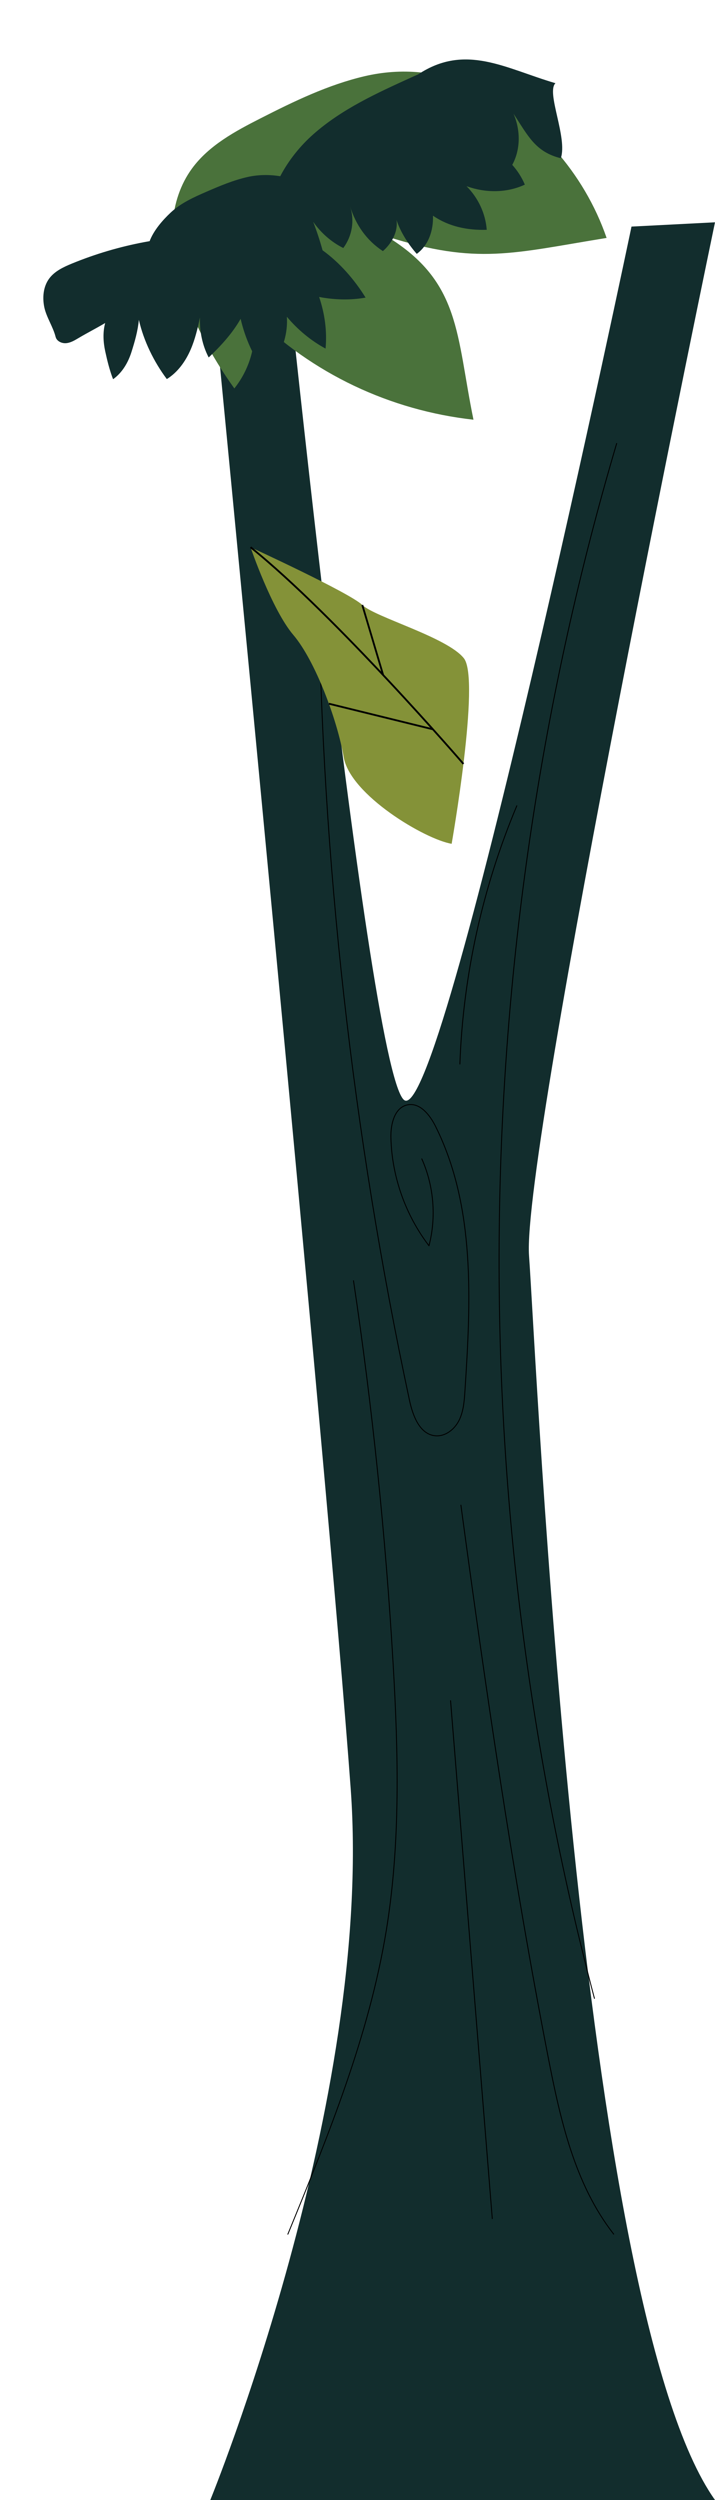 <?xml version="1.0" encoding="UTF-8"?> <svg xmlns="http://www.w3.org/2000/svg" width="391" height="1366" viewBox="0 0 391 1366" fill="none"><path d="M115 1366C115 1366 204.23 1148.19 191.786 977.458C179.342 806.723 116.377 159.67 116.377 159.67L149.202 73C149.202 73 200.097 582.207 220.829 600.914C241.56 619.622 345.335 123.808 345.335 123.808L391 121.466C391 121.466 285.171 628.594 289.303 686.084C293.459 743.575 316.292 1261.04 391 1366H115Z" fill="#122D2D"></path><path d="M174.201 320.717C176.047 469.992 192.711 619.081 223.912 765.061C225.712 773.474 229.451 783.665 238.006 784.506C243.475 785.043 248.57 781.024 251.024 776.115C253.478 771.207 253.898 765.551 254.249 760.082C257.451 711.049 260.115 659.374 238.169 615.411C235.084 609.241 229.709 602.37 222.931 603.679C215.732 605.058 213.582 614.266 213.769 621.605C214.283 642.826 221.692 663.814 234.593 680.689C238.66 665.03 237.258 647.992 230.667 633.197" stroke="black" stroke-width="0.5" stroke-linecap="round" stroke-linejoin="round"></path><path d="M337.219 242.328C255.862 517.32 251.608 814.702 325.066 1091.91" stroke="black" stroke-width="0.5" stroke-linecap="round" stroke-linejoin="round"></path><path d="M193.319 699.783C203.672 769.197 210.894 839.055 214.984 909.124C217.812 957.714 219.098 1006.75 211.245 1054.8C201.826 1112.32 179.529 1166.84 157.419 1220.76" stroke="black" stroke-width="0.5" stroke-linecap="round" stroke-linejoin="round"></path><path d="M246.396 929.27C253.992 1023.6 261.588 1117.9 269.207 1212.23" stroke="black" stroke-width="0.5" stroke-linecap="round" stroke-linejoin="round"></path><path d="M252.052 822.415C265.631 923.217 280.285 1023.9 299.707 1123.72C306.368 1157.92 314.174 1193.3 335.606 1220.74" stroke="black" stroke-width="0.5" stroke-linecap="round" stroke-linejoin="round"></path><path d="M251.491 581.382C253.244 533.002 263.854 484.927 282.622 440.287" stroke="black" stroke-width="0.5" stroke-linecap="round" stroke-linejoin="round"></path><g clip-path="url(#clip0_124_1174)"><path d="M427.234 -28.194C440.348 0.704 439.525 34.4 431.329 65.069C423.138 95.748 408.079 124.076 393.134 152.096C375.158 119.471 362.931 83.602 356.879 46.851C353.297 65.513 348.402 82.382 339.021 98.902C325.789 81.034 317.39 61.454 309.866 40.536C306.928 32.371 304.437 23.608 306.165 15.094C307.962 6.225 314.117 -1.124 320.848 -7.18C348.357 -31.926 392.207 -40.078 427.234 -28.194Z" fill="#4A723B"></path><path d="M258.685 47.642C292.594 64.092 319.468 94.408 331.727 130.005C280.501 138.296 261.045 144.932 211.629 129.248C252.094 154.03 249.38 182.885 258.924 229.337C213.269 224.243 170.645 204.134 138.138 171.751C141.106 185.881 137.177 200.934 128.149 212.237C115.546 194.75 104.846 174.528 98.274 154.007C91.697 133.476 92.249 109.47 105.009 92.047C114.245 79.442 128.585 71.722 142.528 64.636C160.796 55.337 179.432 46.312 199.398 41.637C219.353 36.967 240.264 38.71 258.685 47.642Z" fill="#4A723B"></path><path d="M30.402 184.069C29.104 178.766 25.39 173.347 24.252 168.005C23.114 162.662 23.61 156.721 26.834 152.291C29.803 148.21 34.617 145.953 39.292 144.026C52.14 138.748 65.524 134.797 79.175 132.24C80.049 132.077 80.935 131.919 81.817 131.774C84.05 125.878 88.876 120.34 93.376 116.119C98.902 110.942 105.974 107.769 112.918 104.754C120.291 101.556 127.744 98.409 135.59 96.667C141.188 95.423 147.38 95.335 153.246 96.298C157.793 87.623 164.103 79.76 171.377 73.331C186.906 59.614 206.093 50.85 224.969 42.284C226.188 41.729 227.425 41.166 228.67 40.644C254.622 23.499 276.456 37.465 303.761 45.464C311.462 45.264 324.562 19.34 329.875 23.128C332.347 17.758 335.565 12.728 339.488 8.292C347.035 -0.233 357.063 -6.49 367.949 -9.783C376.378 -12.326 385.815 -13.512 394.621 -13.831C398.658 -13.974 404.97 -16.345 409.867 -16.311C408.808 -22.046 409.288 -28.069 411.445 -33.496C415.649 -44.077 425.248 -51.497 434.875 -57.582C452.399 -68.653 471.416 -77.128 490.351 -85.565C503.585 -91.464 516.929 -97.391 531.025 -100.708C545.131 -104.029 560.981 -101.681 575.464 -101.33C586.351 -101.07 597.173 -98.451 606.968 -93.705C610.497 -92.002 614.128 -89.754 615.569 -86.121C618.021 -79.95 612.559 -72.942 606.144 -71.215C599.729 -69.488 592.959 -71.455 586.611 -73.402C593.259 -69.987 600.18 -66.34 604.453 -60.207C608.727 -54.074 609.302 -44.676 603.663 -39.748C599.699 -36.284 593.748 -35.938 588.731 -37.533C583.727 -39.122 579.433 -42.36 575.246 -45.536C579.23 -41.51 583.355 -37.27 585.076 -31.87C586.797 -26.47 585.272 -19.581 580.206 -17.02C575.33 -14.556 569.331 -16.963 565.119 -20.439C560.906 -23.914 557.56 -28.452 552.868 -31.242C557.835 -22.116 559.333 -11.155 557.011 -1.018C556.07 3.087 553.697 7.72 549.49 8.053C546.389 8.294 543.717 6.022 541.58 3.775C535.058 -3.062 529.765 -11.07 526.026 -19.753C526.288 -13.811 526.302 -6.799 524.078 -1.274C521.863 4.246 516.485 8.988 510.552 8.49C505.854 8.087 501.904 4.526 499.752 0.335C497.6 -3.855 496.917 -8.614 496.263 -13.285C495.948 -7.95 494.408 -2.982 492.391 1.969C491.068 5.211 488.99 8.63 485.578 9.436C481.781 10.328 478.119 7.571 475.623 4.585C469.779 -2.405 466.803 -11.713 467.497 -20.797C466.49 -12.45 462.295 -4.693 457.032 1.869C455.281 4.047 453.035 6.217 450.243 6.351C447.113 6.505 444.47 4.075 442.643 1.531C440.712 -1.145 439.238 -4.139 438.251 -7.289C438.241 -7.262 438.244 -7.23 438.244 -7.208C437.702 -3.106 435.502 1.025 431.747 2.768C426.855 5.027 421.266 2.567 417.315 -1.339C416.446 3.758 414.408 8.93 412.229 12.005C409.863 15.354 406.06 17.508 402.035 18.192C403.795 19.218 405.319 20.608 406.432 22.319C409.457 26.981 408.906 33.783 404.861 37.607C401.314 40.959 395.343 41.358 391.407 38.637C394.797 41.629 398.093 44.831 399.972 48.911C402.128 53.601 401.913 59.816 398.05 63.256C394.275 66.622 388.25 66.266 383.852 63.778C379.453 61.289 376.301 57.13 373.286 53.076C375.977 59.038 375.231 66.586 370.904 71.507C366.578 76.428 358.691 78.056 353.066 74.71C348.393 71.935 346.073 65.759 347.533 60.639C346.427 62.936 345.16 65.15 343.417 67.001C340.927 69.638 337.234 71.419 333.688 70.682C328.439 69.583 325.844 63.856 324.872 58.46C318.536 58.157 321.173 41.873 303.761 45.464C298.524 50.445 310.501 75.16 306.683 86.468C292.683 82.989 288.758 74.168 280.82 62.138C284.755 71.277 284.673 81.776 280.126 90.084C282.987 93.261 285.34 96.914 287.01 100.878C277.092 105.514 265.398 105.464 255.117 101.731C261.479 108.094 265.501 116.592 266.174 125.567C255.62 125.89 245.463 123.827 236.77 117.855C237.06 125.89 234.384 133.948 227.906 138.723C223.339 133.559 218.981 126.752 216.83 120.21C217.769 126.512 214.209 133.045 209.38 137.204C200.461 131.346 194.553 122.87 191.42 112.676C193.986 120.521 192.635 128.846 187.735 135.521C181.133 132.23 175.501 127.227 171.269 121.209C173.229 126.3 174.945 131.492 176.394 136.759C185.765 143.514 193.855 152.791 199.917 162.611C191.521 164.125 182.9 163.847 174.523 162.266C177.605 171.415 178.909 180.848 178.037 190.47C169.975 186.128 162.752 180.078 156.868 173.074C157.643 184.431 153.014 195.472 145.493 204.03C138.75 195.579 134.019 184.74 131.588 174.204C127.091 182.155 120.74 189.022 114.124 195.33C110.65 188.7 109.073 180.995 109.362 173.398C108.107 179.362 106.712 185.311 104.304 190.897C101.513 197.38 97.227 203.42 91.225 207.131C84.15 197.683 78.559 186.278 75.937 174.758C75.388 180.802 73.716 186.609 71.878 192.393C70.039 198.176 66.793 203.708 61.834 207.213C59.947 202.356 58.639 197.057 57.538 191.965C56.436 186.874 56.161 181.517 57.509 176.492C52.537 179.456 47.671 181.893 42.699 184.857C40.629 186.089 38.462 187.353 36.063 187.52C33.665 187.687 30.979 186.391 30.411 184.064L30.402 184.069Z" fill="#122D2D"></path></g><path d="M247.003 461.062C232.418 458.631 191.503 434.349 187.952 413.714C184.402 393.08 172.288 360.905 160.421 346.948C148.553 332.991 137 299 137 299C137 299 191.189 323.882 198.126 330.56C205.064 337.238 244.572 348.163 253.681 359.689C262.804 371.216 246.989 461.048 246.989 461.048L247.003 461.062Z" fill="#849238"></path><path d="M253.449 417.402C253.449 417.402 183.814 336.637 137.014 299" stroke="black" stroke-miterlimit="10"></path><path d="M198.126 330.56L209.53 368.853" stroke="black" stroke-miterlimit="10"></path><path d="M236.733 398.488L179.854 384.503" stroke="black" stroke-miterlimit="10"></path><defs><clipPath id="clip0_124_1174"><rect width="311" height="204" fill="white" transform="matrix(-0.91 0.414 0.414 0.91 283.074 0)"></rect></clipPath></defs></svg> 